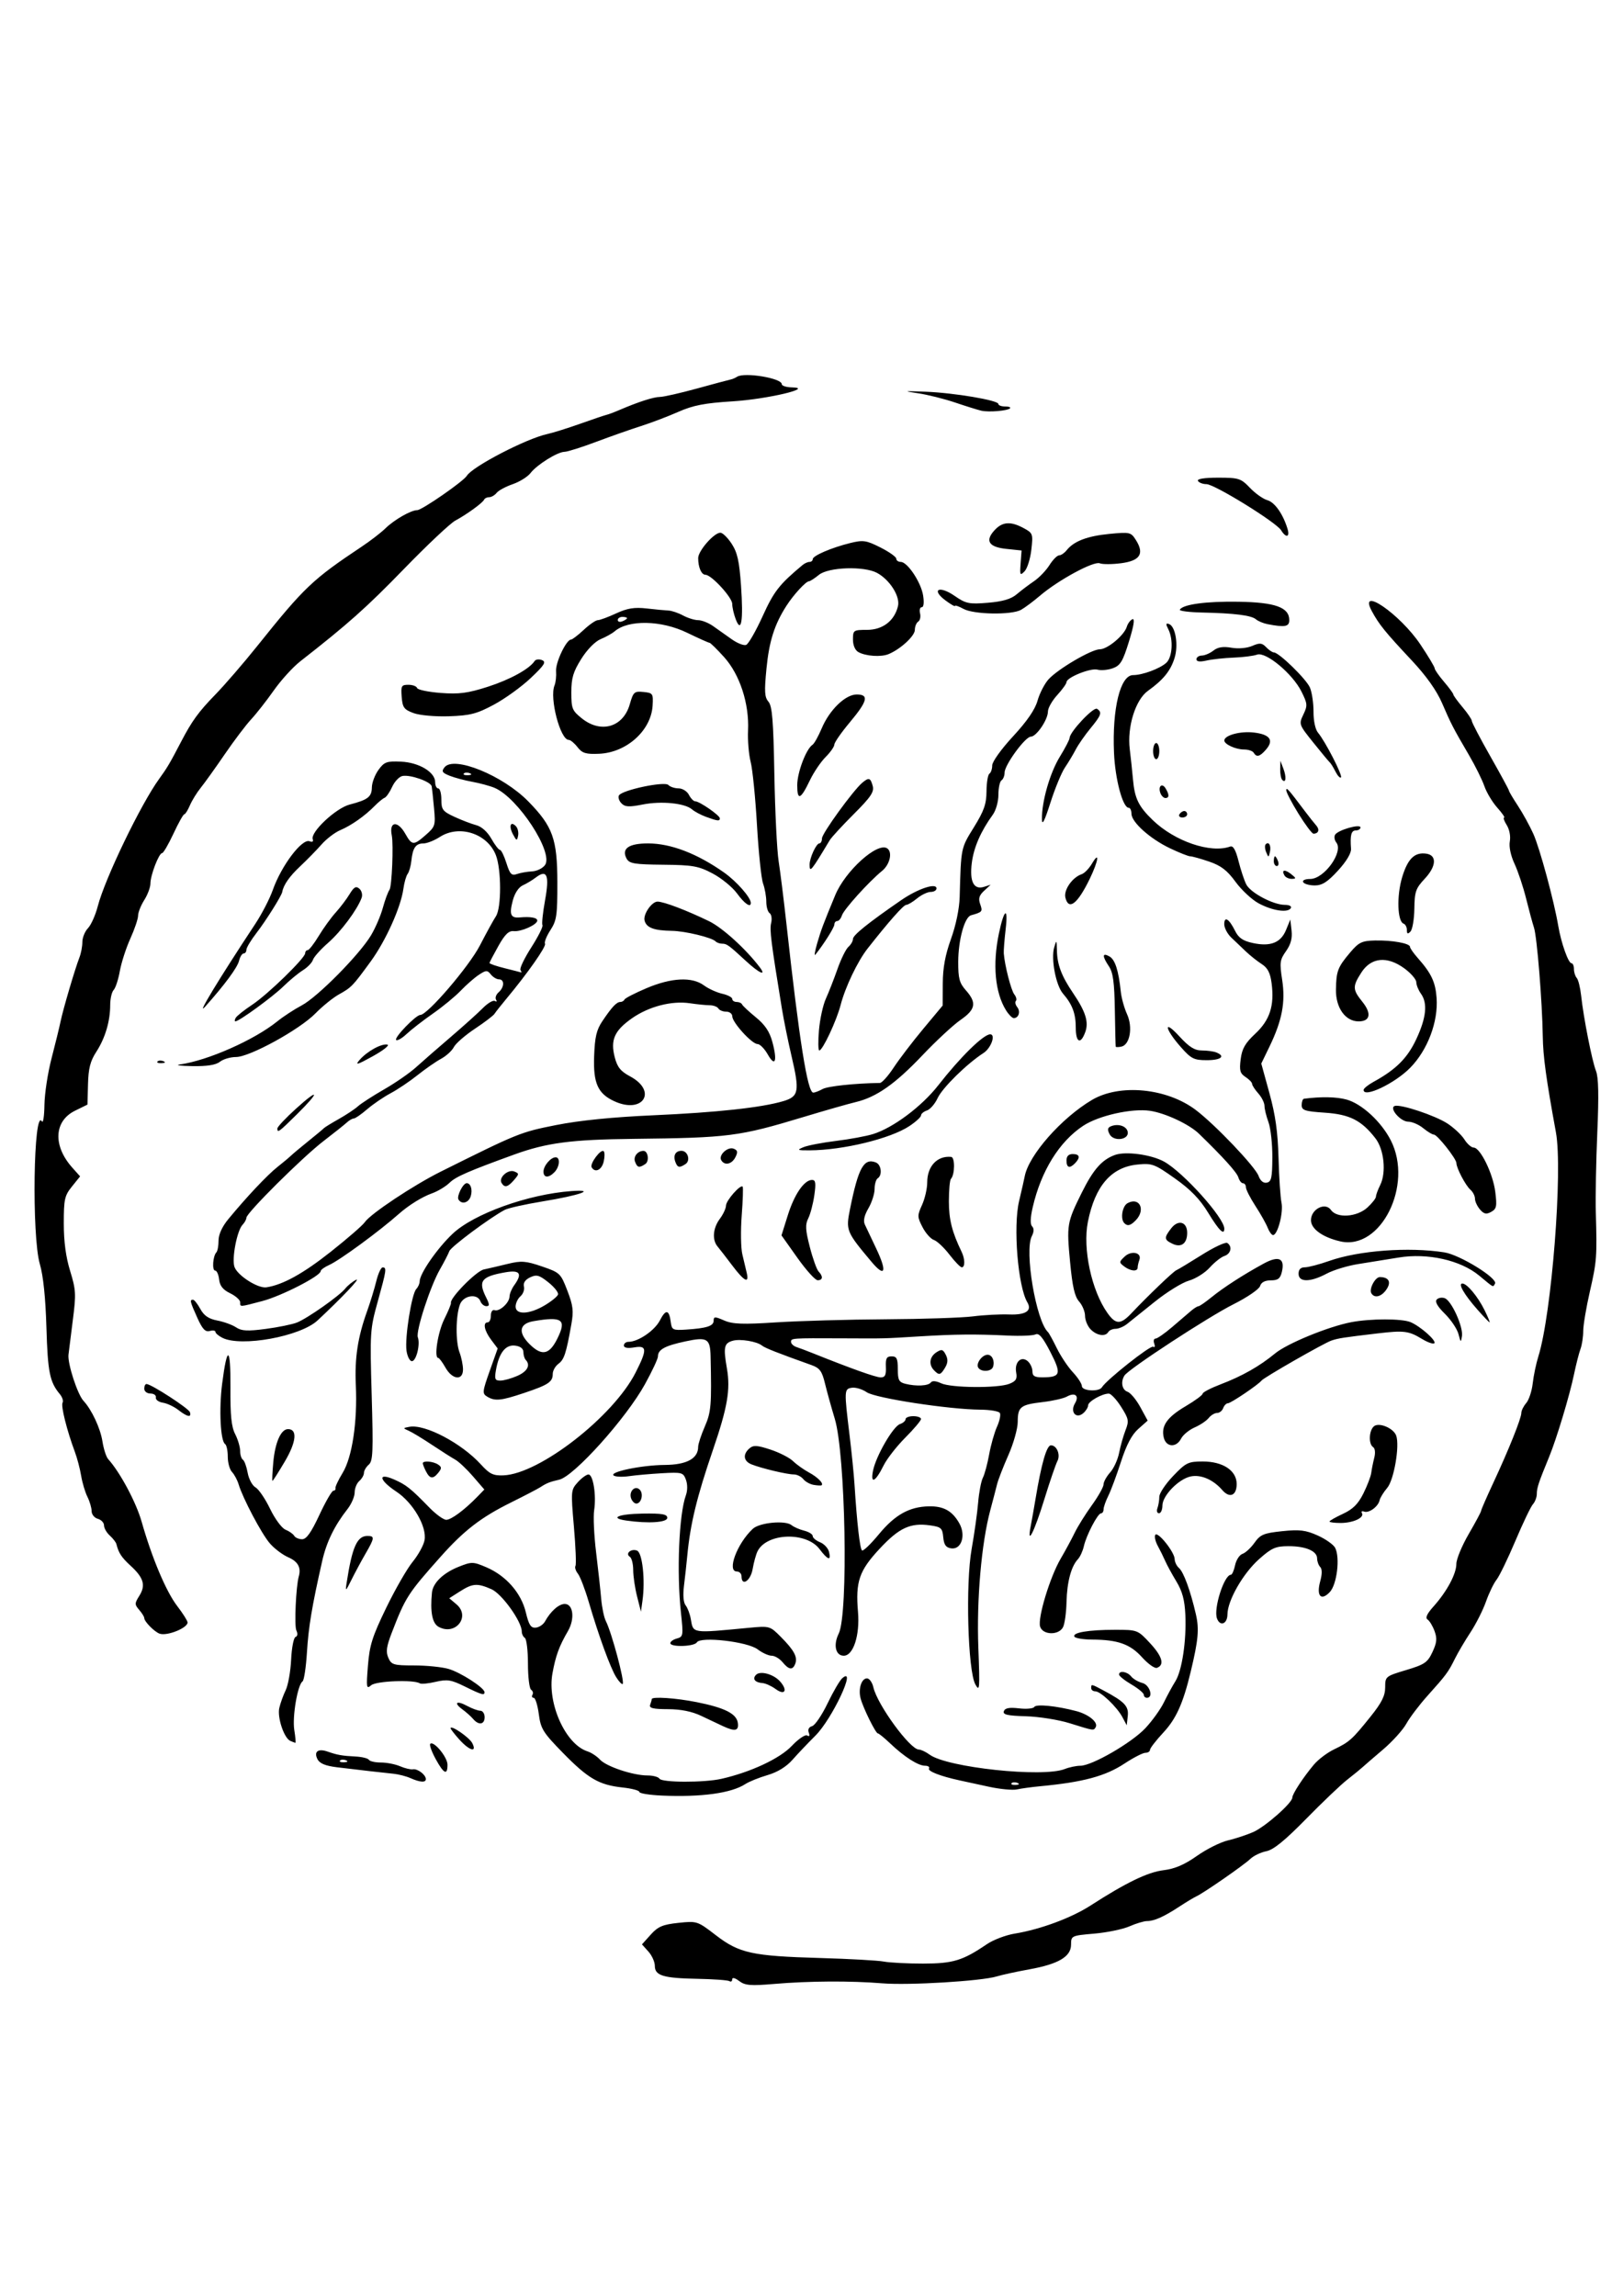 <?xml version="1.0"?>
<svg xmlns:rdf="http://www.w3.org/1999/02/22-rdf-syntax-ns#" xmlns="http://www.w3.org/2000/svg" xmlns:cc="http://creativecommons.org/ns#" xmlns:dc="http://purl.org/dc/elements/1.1/" id="svg5434" viewBox="0 0 744.09 1052.4" version="1.1">
 <g id="layer1">
  <path id="path5414" d="m338.88 908.06c-1.905-1.451-3.192-1.764-3.192-0.776 0 0.91-0.571 1.286-1.268 0.836-0.698-0.451-7.242-0.93-14.543-1.065-15.81-0.292-19.659-1.456-19.659-5.946 0-1.803-1.327-4.755-2.948-6.559l-2.948-3.28 4.012-4.47c3.327-3.707 5.488-4.627 12.661-5.392 8.546-0.911 8.751-0.844 17.187 5.649 10.749 8.273 16.666 9.564 47.941 10.461 13.266 0.381 26.354 1.112 29.085 1.626 2.731 0.514 10.847 0.929 18.035 0.924 13.704-0.01 18.109-1.351 29.186-8.88 2.952-2.006 8.698-4.191 12.769-4.854 11.684-1.903 25.952-7.185 34.766-12.87 16.275-10.496 26.245-15.321 33.46-16.192 5.165-0.624 9.61-2.525 15.308-6.547 4.416-3.118 10.806-6.319 14.2-7.114 3.394-0.795 8.603-2.508 11.576-3.807 5.517-2.41 17.982-13.387 17.982-15.836 0-1.648 5.039-9.345 9.903-15.125 1.967-2.337 6.129-5.477 9.251-6.978 7.012-3.372 8.267-4.498 16.671-14.967 5.149-6.413 6.739-9.587 6.739-13.446 0-4.964 0.166-5.101 9.577-7.921 8.496-2.546 9.861-3.477 12.092-8.247 2.017-4.313 2.21-6.215 0.975-9.611-0.847-2.329-2.291-4.719-3.208-5.312-1.146-0.741-0.3-2.607 2.704-5.963 6.171-6.895 10.493-14.948 10.493-19.549 0-2.162 2.554-8.326 5.675-13.697s5.675-10.148 5.675-10.614c0-0.466 2.515-6.239 5.588-12.827 7.081-15.18 12.856-29.587 12.856-32.072 0-1.058 1.012-3.091 2.248-4.52s2.573-5.486 2.97-9.017c0.397-3.53 1.559-9.089 2.583-12.352 6.085-19.4 11.25-85.239 8.057-102.69-4.535-24.786-5.894-34.728-6.036-44.152-0.237-15.765-2.646-45.512-4.024-49.69-0.673-2.039-2.299-8.047-3.615-13.35-1.315-5.303-3.7-12.457-5.299-15.899-1.765-3.798-2.617-7.845-2.169-10.296 0.427-2.336-0.167-5.481-1.408-7.462-1.181-1.884-1.721-3.425-1.202-3.425 0.519 0-0.894-2.056-3.14-4.569-2.247-2.513-4.908-6.951-5.915-9.862s-4.149-9.258-6.983-14.106c-7.371-12.607-8.214-14.235-12.426-23.984-2.489-5.76-7.239-12.449-13.863-19.519-12.245-13.07-15.006-16.476-18.316-22.599-6.494-12.013 12.931 1.317 22.269 15.282 3.598 5.381 6.542 10.299 6.542 10.929 0 0.63 1.915 3.388 4.256 6.129 2.341 2.741 4.267 5.365 4.279 5.83 0.013 0.465 1.928 3.105 4.256 5.867s4.234 5.591 4.234 6.287c0 0.696 3.831 8.01 8.513 16.253 4.682 8.243 8.513 15.306 8.513 15.695 0 0.389 1.839 3.502 4.087 6.917 2.248 3.415 5.437 9.214 7.088 12.886 2.956 6.575 9.476 30.658 11.439 42.254 1.312 7.752 4.611 17.058 6.048 17.058 0.624 0 1.134 1.202 1.134 2.67 0 1.468 0.577 3.304 1.281 4.079 0.705 0.775 1.609 4.413 2.01 8.084 1.125 10.297 5.001 29.94 6.817 34.544 1.154 2.925 1.329 11.182 0.599 28.182-0.568 13.225-0.873 29.719-0.678 36.654 0.577 20.552 0.438 22.402-2.735 36.265-1.671 7.301-3.038 15.446-3.038 18.1 0 2.654-0.567 6.359-1.259 8.233-0.692 1.874-2.021 7.078-2.952 11.565-2.015 9.71-7.982 29.521-11.394 37.824-4.86 11.829-5.677 14.279-5.677 17.022 0 1.535-0.798 3.673-1.774 4.751-0.975 1.078-4.596 8.635-8.046 16.793s-7.334 16.168-8.631 17.799c-1.297 1.632-3.48 6.149-4.85 10.039-1.371 3.89-4.571 10.233-7.112 14.095-2.541 3.862-5.744 9.294-7.118 12.071-3.057 6.179-3.975 7.42-12.576 16.999-3.759 4.186-8.123 9.947-9.7 12.802-1.577 2.855-6.4 8.195-10.72 11.866-4.319 3.671-8.573 7.342-9.454 8.158-0.88 0.816-3.994 3.352-6.92 5.637-2.926 2.284-11.439 10.397-18.919 18.029-9.695 9.891-14.919 14.134-18.197 14.777-2.529 0.496-5.827 2.08-7.329 3.521-2.999 2.876-21.327 15.591-24.723 17.152-1.171 0.538-4.682 2.654-7.803 4.702-7.106 4.663-11.517 6.639-14.816 6.639-1.415 0-5.044 1.088-8.066 2.417-3.022 1.329-10.282 2.831-16.135 3.337-10.454 0.904-10.641 0.992-10.641 5.006 0 5.545-5.71 8.934-19.154 11.37-5.853 1.06-12.556 2.517-14.897 3.237-6.993 2.151-40.308 4.162-52.495 3.169-14.614-1.191-33.544-1.081-49.658 0.288-10.713 0.91-13.283 0.694-15.961-1.346zm-35.47-85.01c-5.657-0.245-10.286-0.991-10.286-1.657 0-0.666-3.468-1.585-7.707-2.042-10.797-1.165-15.806-4.073-27.347-15.879-9.133-9.342-10.159-10.991-11.05-17.767-0.54-4.108-1.599-7.469-2.352-7.469-0.753 0-1.002-0.621-0.553-1.381 0.449-0.759 0.167-1.8-0.626-2.312-0.793-0.512-1.442-5.859-1.442-11.881 0-6.022-0.638-11.362-1.419-11.866-0.78-0.504-1.419-1.834-1.419-2.956 0-4.583-9.129-17.298-13.922-19.392-6.49-2.835-8.592-2.687-14.405 1.018l-4.917 3.134 3.298 2.792c6.647 5.627-0.528 14.596-8.229 10.287-2.867-1.604-3.87-6.823-3.006-15.648 0.435-4.444 5.158-9.017 12.229-11.84 5.998-2.395 6.627-2.385 12.702 0.211 9.036 3.86 15.974 11.772 18.103 20.646 1.403 5.847 2.311 7.247 4.561 7.035 1.545-0.146 3.448-1.422 4.228-2.836 2.588-4.691 6.35-8.023 9.057-8.023 3.929 0 4.723 6.838 1.448 12.471-4.017 6.91-5.608 11.261-7.078 19.354-2.487 13.687 5.963 32.497 16.056 35.74 1.77 0.569 4.338 2.261 5.707 3.761 2.913 3.192 15.168 7.288 21.805 7.288 2.543 0 5.019 0.667 5.501 1.483 1.067 1.804 20.523 1.849 28.376 0.065 13.449-3.055 26.767-9.278 32.252-15.07 3.042-3.212 6.223-5.369 7.091-4.808 0.999 0.646 1.263 0.169 0.722-1.305-0.531-1.447 0.047-2.568 1.532-2.974 1.312-0.359 4.497-5.048 7.079-10.419 2.582-5.372 5.614-10.566 6.739-11.542 6.946-6.027-4.574 18.625-12.29 26.3-3.43 3.412-8.186 8.418-10.567 11.125-2.774 3.153-6.852 5.654-11.35 6.962-3.861 1.122-8.467 2.98-10.235 4.128-6.429 4.176-20.113 6.06-38.286 5.272zm150.04-4.024c-5.072-1.099-11.138-2.415-13.479-2.924-8.789-1.911-14.779-4.235-14.057-5.455 0.41-0.694-0.409-1.265-1.821-1.268-3.158-0.007-9.494-4.059-15.946-10.197-2.677-2.547-5.232-4.63-5.678-4.63-1.004 0-6.646-11.407-7.888-15.945-1.189-4.346 0.349-9.271 2.894-9.271 1.103 0 2.422 1.836 2.932 4.079 1.82 8.012 16.832 28.553 20.868 28.553 0.961 0 3.176 1.046 4.922 2.325 8.092 5.926 51.923 10.585 61.977 6.589 2.072-0.823 5.29-1.497 7.152-1.497 5.303 0 23.461-10.491 29.763-17.195 3.138-3.339 6.975-8.678 8.527-11.866 1.551-3.188 3.91-7.523 5.241-9.633 3.055-4.842 5.129-18.649 4.586-30.521-0.31-6.777-1.377-10.728-4.122-15.276-2.037-3.374-4.342-7.604-5.122-9.399-0.78-1.796-2.31-4.897-3.399-6.891s-1.603-4.264-1.142-5.045c1.071-1.812 8.831 7.872 8.881 11.084 0.021 1.328 0.913 3.173 1.981 4.1 2.137 1.854 5.271 10.434 7.755 21.226 1.566 6.806 1.112 11.804-2.398 26.4-3.474 14.445-6.627 21.454-12.485 27.756-3.391 3.648-6.165 7.238-6.165 7.979 0 0.741-0.945 1.347-2.101 1.347-1.155 0-5.465 2.217-9.577 4.927-8.808 5.805-18.984 8.54-38.69 10.402-3.902 0.369-8.69 1.024-10.641 1.457-1.951 0.433-7.697-0.113-12.769-1.212zm13.035-1.755c-1.024-0.428-2.248-0.376-2.719 0.117-0.471 0.493 0.367 0.843 1.862 0.779 1.653-0.071 1.989-0.423 0.857-0.896zm-278.35-2.23c-1.951-0.864-5.462-1.762-7.803-1.995-4.792-0.477-14.813-1.627-25.898-2.972-5.223-0.634-7.878-1.733-8.871-3.674-1.789-3.494 0.259-5.044 4.633-3.506 4.442 1.561 6.646 1.95 12.818 2.261 2.96 0.149 5.711 0.828 6.114 1.509 0.402 0.681 2.887 1.238 5.521 1.238s6.587 0.775 8.784 1.721c2.197 0.947 4.84 1.573 5.873 1.393 2.122-0.371 5.925 2.507 5.925 4.484 0 1.684-2.644 1.514-7.094-0.458zm-29.529-8.153c-1.024-0.428-2.248-0.376-2.719 0.117-0.471 0.493 0.367 0.843 1.862 0.779 1.653-0.071 1.989-0.423 0.857-0.896zm41.12-0.61c-1.818-3.328-2.933-6.44-2.477-6.916 1.542-1.613 7.911 6.067 7.911 9.54 0 5.04-1.694 4.222-5.434-2.624zm10.754-9.029c-2.146-2.402-3.902-4.676-3.902-5.054 0-1.709 8.591 4.187 9.939 6.822 2.322 4.536-1.372 3.455-6.038-1.768zm-77.36 0.758c-2.864-1.204-6.072-10.754-5.076-15.106 0.494-2.158 1.815-5.824 2.935-8.146 1.12-2.322 2.244-8.641 2.497-14.042 0.253-5.401 1.158-10.063 2.01-10.359 0.946-0.33 1.094-1.504 0.379-3.016-0.993-2.101-0.183-20.118 1.112-24.725 1.145-4.074-0.353-6.824-4.765-8.752-2.665-1.164-6.516-4.077-8.557-6.472-3.834-4.498-12.325-20.572-14.253-26.981-0.602-2.002-1.968-4.552-3.036-5.668-1.068-1.116-1.941-4.278-1.941-7.027s-0.556-5.357-1.235-5.796c-2.125-1.373-2.844-15.952-1.359-27.551 2.307-18.016 3.939-17.384 3.812 1.475-0.088 13.001 0.427 18.116 2.163 21.508 1.253 2.447 2.281 5.912 2.286 7.7 0.005 1.787 0.575 3.616 1.267 4.063 0.692 0.447 1.677 3.148 2.189 6.003 0.512 2.854 2.13 5.86 3.595 6.68 1.465 0.82 4.47 5.241 6.678 9.826 2.22 4.609 5.381 8.884 7.069 9.561 1.68 0.674 3.473 1.934 3.985 2.8 0.512 0.866 2.151 1.575 3.642 1.575 1.967 0 4.136-3.054 7.9-11.125 2.854-6.119 5.746-11.125 6.427-11.125 0.681 0 1.101-0.501 0.934-1.113-0.168-0.612 1.32-3.782 3.306-7.046 4.386-7.207 6.821-23.398 6.046-40.2-0.575-12.466 0.873-21.953 5.181-33.964 1.463-4.079 3.354-10.253 4.202-13.72 0.848-3.467 2.155-6.304 2.906-6.304 1.944 0 1.782 1.126-2.256 15.696-3.513 12.674-3.595 13.946-2.759 42.932 0.748 25.947 0.571 30.122-1.345 31.785-1.214 1.053-2.207 2.752-2.207 3.776s-0.958 2.693-2.128 3.708-2.128 3.382-2.128 5.259-1.478 5.3-3.285 7.606c-5.992 7.649-9.623 15.101-11.592 23.787-4.707 20.776-6.275 30.148-7 41.859-0.426 6.877-1.331 12.885-2.012 13.35-2.283 1.559-4.769 16.216-3.785 22.31 0.531 3.287 0.75 5.923 0.486 5.859s-1.293-0.459-2.288-0.878zm198.31-6.785c-1.951-0.905-6.42-3.018-9.932-4.696-4.247-2.03-9.359-3.059-15.268-3.075-6.808-0.018-8.714-0.485-8.158-1.999 0.399-1.087 0.725-2.255 0.725-2.596 0-1.279 10.989-0.547 20.625 1.374 12.83 2.558 18.271 5.305 18.846 9.515 0.502 3.683-1.262 4.064-6.838 1.477zm158.91-1.346c-5.072-1.579-14.088-3.008-20.034-3.176-8.462-0.24-10.652-0.746-10.073-2.328 0.529-1.446 2.505-1.814 6.933-1.292 3.406 0.401 6.559 0.111 7.006-0.645 0.842-1.425 10.152-0.504 19.296 1.909 5.714 1.508 10.145 5.189 8.861 7.361-0.979 1.655-0.619 1.71-11.989-1.828zm-273.42-1.931c-0.945-1.124-3.141-3.086-4.88-4.359-4.3-3.148-2.734-4.27 2.214-1.586 2.2 1.193 4.884 2.169 5.965 2.169s1.966 1.335 1.966 2.967c0 3.398-2.736 3.819-5.265 0.81zm297.68-0.81c-2.503-4.718-10.007-11.866-12.456-11.866-1.03 0-1.873-0.667-1.873-1.483 0-1.926-0.017-1.929 5.73 1.137 9.596 5.119 11.543 7.181 11.039 11.69l-0.473 4.231-1.968-3.708zm9.791-10.288c0-0.764-2.554-2.889-5.675-4.723s-5.675-3.879-5.675-4.545c0-1.97 3.774-1.38 5.56 0.869 0.908 1.144 3.221 2.491 5.139 2.995 3.408 0.894 5.206 6.792 2.07 6.792-0.78 0-1.419-0.625-1.419-1.388zm-311.43-3.854c-6.097-3.018-7.954-3.31-13.215-2.072-3.366 0.792-6.642 1.103-7.28 0.691-2.741-1.771-20.01-1.096-22.289 0.871-2.188 1.889-2.302 1.202-1.49-8.988 0.748-9.384 1.998-13.339 8.36-26.46 4.114-8.485 9.574-17.983 12.132-21.109 2.559-3.125 5.012-7.572 5.452-9.881 1.176-6.176-5.215-17.21-12.926-22.316-7.96-5.271-8.657-8.89-1.075-5.579 5.581 2.438 7.615 4.056 16.271 12.942 2.98 3.059 6.443 5.562 7.696 5.562 2.277 0 8.432-4.579 14.327-10.658l3.127-3.225-5.21-6.037c-2.865-3.321-6.507-6.759-8.093-7.64-1.585-0.882-6.394-3.939-10.686-6.794-4.292-2.855-9.08-5.755-10.641-6.445-2.76-1.22-2.753-1.27 0.265-1.826 7.177-1.322 23.924 7.498 32.831 17.291 3.972 4.367 5.613 5.152 10.355 4.955 16.535-0.689 50.325-26.988 60.529-47.11 5.381-10.61 5.279-12.544-0.607-11.545-3.055 0.518-4.766 0.206-4.766-0.869 0-0.923 0.936-1.677 2.08-1.677 4.48 0 12.013-5.132 14.435-9.835 2.728-5.295 4.24-5.013 5.002 0.935 0.436 3.406 0.995 3.675 6.859 3.298 9.582-0.616 12.769-1.636 12.769-4.088 0-1.945 0.591-1.959 4.827-0.108 3.878 1.694 8.56 1.866 23.804 0.875 10.437-0.679 33.005-1.315 50.151-1.415 17.146-0.1 35.203-0.7 40.127-1.335 4.924-0.634 12.39-1.028 16.592-0.874 7.613 0.279 10.598-1.715 8.324-5.562-4.332-7.327-6.562-34.711-3.78-46.415 1.163-4.895 2.32-9.99 2.571-11.322 1.822-9.687 16.769-26.686 30.783-35.008 12.752-7.572 34.374-5.487 47.683 4.599 8.908 6.75 27.208 25.966 28.74 30.178 0.836 2.3 2.213 3.429 3.792 3.111 2.089-0.422 2.488-2.245 2.537-11.603 0.032-6.107-0.766-13.354-1.774-16.105s-1.832-6.129-1.832-7.508c0-1.378-1.277-3.939-2.838-5.69-1.561-1.751-2.838-3.719-2.838-4.373 0-0.654-1.354-2.072-3.009-3.153-2.53-1.651-2.885-2.948-2.231-8.144 0.61-4.853 2.048-7.365 6.697-11.704 6.68-6.234 8.829-12.87 7.485-23.119-0.628-4.787-1.787-7.036-4.538-8.801-2.032-1.304-5.291-3.892-7.242-5.75s-4.984-4.748-6.739-6.421-3.192-4.417-3.192-6.096c0-3.853 2.228-2.481 4.968 3.059 1.592 3.218 3.595 4.588 8.148 5.572 8.057 1.741 12.805-0.127 15.209-5.984l1.964-4.784 0.568 5.048c0.4 3.556-0.351 6.349-2.544 9.448-2.823 3.992-2.986 5.219-1.755 13.211 1.571 10.199-0.042 18.619-5.872 30.646l-3.711 7.656 3.733 13.567c2.759 10.028 3.849 17.775 4.176 29.699 0.243 8.873 0.856 18.102 1.362 20.51 0.94 4.476-1.76 14.836-3.866 14.836-0.643 0-1.752-1.502-2.465-3.337-0.713-1.836-3.248-6.341-5.634-10.012-2.386-3.671-4.341-7.509-4.345-8.529-0.003-1.02-0.602-1.854-1.329-1.854-0.728 0-1.694-1.22-2.146-2.711-0.705-2.323-6.87-9.152-18.083-20.032-4.441-4.309-15.472-9.462-22.43-10.477-8.35-1.218-23.516 2.182-30.606 6.862-10.966 7.239-19.308 20.695-23.156 37.35-1.113 4.819-1.206 7.782-0.275 8.756 0.931 0.974 0.886 2.492-0.135 4.485-3.478 6.794 1.927 38.826 7.425 43.998 0.434 0.408 2.255 3.728 4.047 7.379 1.792 3.651 5.11 8.617 7.372 11.035 2.262 2.419 4.113 5.272 4.113 6.341 0 2.249 7.893 2.708 9.179 0.534 1.965-3.323 22.258-19.387 23.488-18.593 0.748 0.483 0.974-0.155 0.507-1.429-0.465-1.266-0.199-2.302 0.591-2.302 0.79 0 4.21-2.377 7.601-5.283 3.39-2.905 7.289-6.243 8.663-7.416s2.91-2.134 3.413-2.134c0.503 0 3.168-1.836 5.922-4.079 5.513-4.49 14.697-10.415 23.991-15.477 6.936-3.778 9.824-2.432 8.31 3.873-0.722 3.008-1.793 3.817-5.05 3.817-2.707 0-4.409 0.905-4.93 2.623-0.438 1.442-5.916 5.188-12.174 8.324-11.509 5.767-48.061 29.652-49.981 32.661-1.848 2.894-1.154 6.601 1.397 7.464 1.366 0.462 4.001 3.625 5.857 7.029l3.374 6.188-4.309 3.825c-2.986 2.651-5.423 7.272-7.938 15.056-1.996 6.177-4.605 13.185-5.796 15.575-1.192 2.389-2.171 5.178-2.175 6.198-0.004 1.02-0.53 1.854-1.166 1.854-1.512 0-6.739 10.011-7.884 15.1-0.492 2.186-1.718 4.856-2.726 5.933-3.1 3.314-4.995 10.454-5.214 19.646-0.115 4.834-0.834 10.007-1.596 11.495-1.962 3.834-9.322 3.648-10.51-0.266-1.19-3.918 4.507-22.714 9.438-31.143 2.148-3.671 5.034-9.011 6.415-11.866 1.38-2.855 4.92-8.529 7.866-12.608 2.946-4.079 5.359-8.375 5.363-9.546 0.003-1.171 1.363-3.639 3.021-5.484 1.658-1.845 3.511-5.893 4.117-8.995 0.607-3.103 1.924-7.755 2.927-10.338 1.669-4.298 1.498-5.213-2.009-10.754-2.108-3.331-4.655-6.056-5.659-6.056-3.096 0-9.462 3.615-9.474 5.381-0.006 0.92-0.996 2.527-2.199 3.571-3.288 2.853-6.189-0.529-3.835-4.47 2.105-3.524 0.063-5.22-3.73-3.098-1.495 0.836-6.456 1.959-11.025 2.496-10.271 1.206-11.464 2.153-11.48 9.113-0.007 3.052-1.934 9.887-4.282 15.19s-4.68 11.31-5.182 13.35c-0.502 2.039-1.897 7.379-3.101 11.866-4.077 15.2-6.325 41.004-5.492 63.04 0.721 19.056 0.608 20.444-1.366 16.86-3.463-6.287-4.554-46.127-1.7-62.1 1.239-6.934 2.575-16.474 2.969-21.198 0.394-4.725 1.377-9.88 2.183-11.456 0.807-1.576 2.101-6.387 2.876-10.692 0.775-4.305 2.391-10.004 3.591-12.664 1.2-2.66 1.792-5.497 1.315-6.304-0.477-0.807-4.501-1.491-8.941-1.52-14.356-0.094-48.118-5.271-52.081-7.986-2.03-1.39-5.089-2.32-6.799-2.065-3.587 0.534-3.612 1.045-1.065 21.97 0.943 7.75 1.949 17.762 2.234 22.249 1.135 17.844 2.495 29.741 3.471 30.372 0.565 0.365 4.046-2.993 7.737-7.463 7.348-8.898 13.947-12.582 22.874-12.77 6.761-0.142 10.761 2.085 13.981 7.785 3.122 5.526 0.951 12.171-3.749 11.474-2.413-0.358-3.295-1.603-3.621-5.11-0.389-4.182-0.985-4.714-6.08-5.428-9.01-1.264-14.143 1.121-23.096 10.731-9.383 10.07-11.083 15.035-9.909 28.943 0.903 10.703-2.141 20.08-6.517 20.08-3.778 0-4.901-4.933-2.313-10.165 4.467-9.031 3.113-82.225-1.822-98.476-1.55-5.104-3.563-12.358-4.474-16.119-1.377-5.685-2.412-7.108-6.139-8.44-15.774-5.637-21.387-7.851-22.774-8.981-2.304-1.878-9.92-3.143-13.322-2.212-4.05 1.107-4.438 2.912-2.736 12.731 1.68 9.691 0.281 17.813-6.457 37.473-7.314 21.343-10.357 33.881-11.701 48.207-0.344 3.671-1.024 9.865-1.51 13.764-0.558 4.475-0.283 7.846 0.746 9.142 0.896 1.129 1.955 3.932 2.354 6.229 1.165 6.717 0.225 6.573 26.554 4.061 9.563-0.912 9.749-0.861 14.659 4.077 6.117 6.151 7.823 9.281 6.711 12.31-1.149 3.13-2.922 2.937-5.848-0.634-1.336-1.632-3.591-2.967-5.009-2.967-1.419 0-4.31-1.318-6.424-2.929-4.625-3.523-26.192-6.002-27.848-3.2-1.162 1.966-12.176 2.299-12.176 0.369 0-0.721 1.363-1.683 3.029-2.138 2.885-0.789 2.973-1.342 1.856-11.668-2.025-18.712-0.917-45.26 2.253-53.976 0.784-2.156 0.792-4.998 0.019-7.122-1.211-3.329-1.847-3.503-10.961-2.984-5.321 0.303-12.108 0.907-15.082 1.341-2.974 0.435-6.136 0.319-7.028-0.257-2.519-1.627 12.773-4.816 23.43-4.886 9.988-0.066 15.252-2.931 15.252-8.302 0-1.268 1.363-5.435 3.029-9.259 2.921-6.704 3.176-9.777 2.669-32.192-0.186-8.23-1.552-9.034-11.644-6.858-9.404 2.027-12.499 3.738-12.499 6.91 0 1.052-2.676 6.766-5.947 12.698-8.612 15.616-32.522 42.227-39.329 43.772-4.296 0.975-5.748 1.553-8.638 3.439-1.171 0.764-7.236 3.92-13.479 7.015-13.704 6.793-21.502 12.801-32.203 24.814-15.048 16.893-16.149 18.605-22.43 34.884-2.446 6.341-2.773 8.736-1.571 11.495 1.391 3.193 2.387 3.487 11.836 3.494 5.674 0.004 12.766 0.719 15.759 1.588 5.533 1.606 16.397 8.614 16.495 10.641 0.079 1.642-1.326 1.236-9.168-2.647zm213.8-139.31c0.589-0.856 2.403-0.713 4.678 0.371 4.538 2.162 26.082 2.34 31.316 0.259 3.037-1.207 3.665-2.248 3.128-5.182-0.864-4.724 2.294-7.796 5.316-5.174 1.171 1.016 2.128 3.1 2.128 4.631 0 2.158 1.038 2.78 4.611 2.762 8.348-0.041 8.814-1.529 3.629-11.599-3.472-6.744-5.247-8.847-6.822-8.082-1.171 0.568-6.917 0.805-12.769 0.527-14.833-0.705-24.016-0.619-40.436 0.377-17.275 1.048-14.824 0.987-35.47 0.895-23.276-0.103-23.41-0.094-23.41 1.636 0 0.841 1.117 1.899 2.483 2.351 1.366 0.451 4.718 1.716 7.449 2.809 17.921 7.176 28.964 11.11 31.189 11.11 1.998 0 2.524-1.075 2.362-4.821-0.169-3.905 0.33-4.821 2.628-4.821 2.358 0 2.838 0.989 2.838 5.855 0 4.969 0.52 5.985 3.434 6.714 5.071 1.268 10.621 0.975 11.717-0.618zm1.45-5.572c-2.532-2.647-2.064-6.17 1.093-8.231 2.372-1.549 3.021-1.383 4.289 1.092 1.085 2.119 1.003 3.738-0.299 5.918-2.08 3.482-2.763 3.646-5.083 1.221zm20.25-1.252c-1.112-1.881 1.82-5.868 4.317-5.868 2.092 0 3.382 2.883 2.488 5.562-0.75 2.247-5.531 2.461-6.805 0.306zm-92.837 147.38c-1.912-1.4-4.622-2.634-6.022-2.742-3.474-0.268-4.787-1.909-3.012-3.765 1.959-2.048 8.181-0.307 11.148 3.121 3.522 4.069 2.047 6.433-2.114 3.386zm-73.118-5.441c-2.664-4.25-8.006-18.894-12.6-34.537-1.71-5.822-3.94-11.633-4.957-12.914-1.016-1.28-1.518-2.885-1.116-3.566 0.403-0.681 0.079-8.778-0.72-17.992-1.42-16.391-1.382-16.832 1.766-20.334 1.77-1.969 3.982-3.58 4.917-3.58 2.152 0 3.662 9.548 2.596 16.416-0.447 2.881-0.044 11.546 0.896 19.256 0.94 7.71 1.991 17.292 2.335 21.294 0.345 4.001 1.305 8.6 2.133 10.219 2.657 5.191 8.717 27.794 7.728 28.827-0.347 0.363-1.688-1.027-2.979-3.088zm241.07-9.144c-5.438-6.028-11.117-8.04-22.856-8.097-4.051-0.019-7.712-0.622-8.135-1.338-1.105-1.869 6.418-3.147 18.517-3.147 10.414 0 10.493 0.03 16.198 6.176 5.627 6.062 6.704 10.01 3.074 11.273-1.007 0.351-4.066-1.84-6.797-4.868zm-450.35-10.79c-2.4-0.819-7.094-5.574-7.094-7.187 0-0.582-1.042-2.261-2.315-3.732-2.142-2.475-2.137-2.959 0.075-6.488 2.985-4.763 1.98-8.241-3.958-13.692-4.252-3.903-5.54-5.862-6.582-10.011-0.205-0.816-1.563-2.563-3.018-3.882s-2.646-3.411-2.646-4.648c0-1.237-1.277-2.598-2.838-3.025-1.561-0.427-2.841-2.006-2.846-3.51 0-1.504-0.873-4.465-1.929-6.581-1.056-2.115-2.349-6.454-2.873-9.641-0.525-3.187-1.826-8.131-2.892-10.987-3.644-9.762-6.474-21.068-5.631-22.494 0.463-0.784-0.096-2.551-1.242-3.928-4.646-5.576-5.545-10.03-6.153-30.452-0.41-13.774-1.447-23.806-3.016-29.157-3.775-12.878-2.915-71.962 0.952-65.421 0.56 0.947 1.079-2.47 1.153-7.594 0.074-5.124 1.526-14.654 3.225-21.178 1.7-6.524 3.577-14.198 4.171-17.054 1.201-5.766 6.599-24.068 8.661-29.365 0.729-1.874 1.326-5.045 1.326-7.046s1.162-4.853 2.582-6.337c1.42-1.484 3.432-5.99 4.471-10.012 3.285-12.717 19.764-46.893 28.195-58.473 3.609-4.957 4.878-7.107 10.07-17.072 4.903-9.409 7.965-13.621 15.639-21.508 4.366-4.487 13.011-14.499 19.211-22.249 21.547-26.932 25.337-30.537 47.925-45.586 3.959-2.638 8.84-6.4 10.847-8.36 4.051-3.956 11.729-8.354 14.574-8.349 2.153 0.004 21.208-13.192 22.763-15.764 2.549-4.215 27.209-17.011 36.818-19.106 2.579-0.562 9.409-2.699 15.177-4.748 5.768-2.049 11.195-3.884 12.06-4.077 0.865-0.193 3.488-1.176 5.829-2.183 8.685-3.736 15.692-5.999 18.644-6.02 1.67-0.012 9.332-1.753 17.026-3.869 7.694-2.116 14.627-3.971 15.407-4.121 0.78-0.15 2.087-0.71 2.904-1.245 3.363-2.201 20.506 0.625 20.506 3.38 0 0.761 2.075 1.425 4.611 1.477 10.739 0.217-11.387 5.429-27.195 6.405-12.725 0.786-18.05 1.818-24.829 4.813-4.746 2.097-12.461 5.031-17.143 6.521-4.682 1.489-13.94 4.748-20.573 7.241-6.633 2.493-13.141 4.546-14.462 4.562-3.252 0.04-12.652 5.909-15.586 9.731-1.309 1.706-4.99 4.002-8.178 5.103s-6.505 2.892-7.37 3.981c-0.865 1.089-2.398 1.98-3.408 1.98s-2.049 0.501-2.309 1.113c-0.618 1.455-7.854 6.716-13.245 9.63-2.342 1.266-12.936 11.243-23.541 22.171-17.174 17.697-25.602 25.203-47.515 42.321-3.365 2.628-8.831 8.636-12.147 13.35-3.316 4.714-7.979 10.664-10.361 13.223-2.382 2.559-7.843 9.781-12.135 16.049-4.292 6.269-9.249 13.186-11.016 15.372-1.767 2.186-3.998 5.811-4.957 8.054-0.959 2.244-2.116 4.079-2.57 4.079-0.454 0-2.692 4.003-4.974 8.896-2.282 4.893-4.619 8.898-5.194 8.9-1.46 0.004-5.338 10.086-5.349 13.905 0 1.736-1.278 5.159-2.828 7.606-1.55 2.447-2.823 5.659-2.828 7.138 0 1.478-1.607 6.218-3.56 10.534-1.953 4.316-4.115 11.007-4.806 14.87-0.69 3.863-1.966 7.767-2.834 8.675-0.868 0.908-1.583 4.02-1.587 6.916-0.011 7.47-2.305 15.168-6.399 21.475-2.73 4.206-3.584 7.553-3.775 14.792l-0.247 9.356-5.722 2.813c-9.651 4.744-10.184 16.069-1.227 26.093l3.572 3.998-3.738 4.645c-3.381 4.2-3.738 5.821-3.738 16.946 0 8.334 0.938 15.353 2.908 21.765 2.639 8.588 2.758 10.63 1.287 22.072-0.892 6.934-1.812 14.277-2.045 16.316-0.464 4.065 4.128 18.189 6.872 21.138 3.77 4.051 7.754 12.563 8.691 18.57 0.544 3.483 1.732 7.154 2.64 8.158 5.444 6.017 12.805 19.774 15.319 28.631 4.725 16.646 11.237 32.085 16.327 38.708 2.614 3.401 4.752 6.792 4.752 7.537 0 2.527-9.372 6.301-12.769 5.141zm484.71-7.011c-1.652-4.501 3.299-20.008 6.387-20.008 0.55 0 1.415-1.972 1.921-4.383 0.506-2.41 2.038-4.753 3.404-5.206s3.844-2.748 5.508-5.101c2.645-3.74 4.236-4.404 12.671-5.287 7.971-0.834 10.799-0.492 16.285 1.97 3.652 1.639 7.26 4.191 8.018 5.672 2.31 4.514 0.8 16.859-2.482 20.29-4.032 4.215-6.213 1.725-4.372-4.989 0.914-3.333 0.91-5.575-0.014-6.541-0.772-0.808-1.405-2.558-1.405-3.888 0-3.421-5.246-5.666-13.185-5.642-5.873 0.018-7.711 0.834-13.479 5.987-7.341 6.558-14.403 18.916-14.451 25.288-0.033 4.406-3.392 5.69-4.806 1.838zm-265.86-10.09c-0.975-3.848-1.774-9.284-1.774-12.079 0-2.796-0.694-5.531-1.542-6.079-2.259-1.46 0.612-3.908 3.313-2.825 2.439 0.979 3.797 13.478 2.486 22.889l-0.709 5.092-1.774-6.997zm-133.16-6.212c2.53-16.433 4.783-21.508 9.546-21.508 3.398 0 3.296 0.922-0.899 8.158-1.892 3.263-4.766 8.603-6.386 11.866-2.744 5.524-2.899 5.626-2.261 1.483zm181.05-2.97c0-1.224-0.958-2.225-2.128-2.225-4.712 0 0.062-12.823 7.285-19.567 3.094-2.889 14.972-4.007 17.795-1.675 1.032 0.853 3.633 1.989 5.779 2.525 2.146 0.536 3.902 1.646 3.902 2.466 0 0.82 1.509 2.091 3.353 2.825 1.844 0.733 3.7 2.719 4.124 4.413 1.073 4.288-0.512 3.822-4.371-1.288-6.098-8.072-24.243-7.404-28.415 1.046-0.701 1.419-1.706 5.083-2.235 8.143-0.936 5.418-5.088 8.142-5.088 3.337zm132.57-22.991c0.55-2.855 1.556-8.529 2.234-12.608 2.686-16.145 5.085-24.474 7.05-24.474 2.678 0 4.457 4.295 2.978 7.186-0.824 1.609-3.523 9.495-5.999 17.523-4.651 15.084-8.098 21.893-6.263 12.373zm-185.42-2.599c-7.928-1.147-3.555-3.018 7.449-3.186 8.999-0.138 11.35 0.268 11.35 1.958 0 2.119-8.708 2.688-18.799 1.228zm322.42 0.443c0-0.37 2.765-1.951 6.144-3.514 4.569-2.113 6.975-4.507 9.385-9.34 1.782-3.574 3.407-7.833 3.611-9.465 0.203-1.632 0.82-4.729 1.371-6.884 0.595-2.33 0.379-4.319-0.533-4.908-2.147-1.387-1.915-7.538 0.358-9.511 2.276-1.975 8.943 0.771 10.221 4.21 1.701 4.58-0.992 20.346-4.101 24.002-1.676 1.971-3.246 4.517-3.489 5.657-0.618 2.901-4.868 6.027-7.08 5.209-1.016-0.376-1.477-0.057-1.024 0.709 1.228 2.077-4.058 4.507-9.804 4.507-2.783 0-5.059-0.302-5.059-0.672zm-78.895-6.124c0.474-1.29 0.861-3.644 0.861-5.231 0-1.586 2.856-5.87 6.347-9.52 5.865-6.131 6.9-6.636 13.614-6.636 9.234 0 15.508 4.177 15.508 10.325 0 5.326-3.221 6.679-6.603 2.772-4.14-4.783-9.792-7.222-14.468-6.245-5.529 1.156-12.98 8.818-12.98 13.347 0 1.943-0.707 3.532-1.571 3.532-0.864 0-1.183-1.056-0.709-2.346zm-241.28-4.428c-1.183-3.222 1.819-6.251 3.968-4.005 1.816 1.899 0.691 6.33-1.607 6.33-0.829 0-1.892-1.046-2.361-2.325zm83.69-6.234c-1.699-0.285-3.852-1.48-4.785-2.655-0.933-1.175-2.885-2.136-4.339-2.136-3.092 0-14.751-2.772-19.355-4.601-3.711-1.475-4.133-4.602-0.99-7.33 1.809-1.57 3.533-1.473 9.645 0.541 4.093 1.349 8.748 3.725 10.345 5.28 1.597 1.555 4.878 3.895 7.291 5.2 4.076 2.203 6.932 5.116 5.774 5.888-0.273 0.182-1.887 0.098-3.586-0.188zm-247.76-10.36c0.829-9.14 3.526-15.204 6.762-15.204 4.402 0 3.822 5.868-1.465 14.823-2.893 4.9-5.442 8.909-5.665 8.909-0.223 0-0.057-3.838 0.368-8.529zm274.95 3.894c1.323-6.712 9.221-20.372 12.385-21.422 1.396-0.463 2.538-1.465 2.538-2.225 0-0.761 1.596-1.383 3.547-1.383s3.547 0.583 3.547 1.296-3.241 4.551-7.203 8.529-8.421 9.69-9.911 12.694c-3.795 7.652-6.155 8.861-4.903 2.511zm-204.94 0.283c-0.808-1.578-1.469-3.247-1.469-3.708 0-1.315 4.746-0.939 7.003 0.554 1.688 1.117 1.719 1.748 0.181 3.686-2.451 3.087-3.933 2.949-5.715-0.531zm338.24-15.52c-1.285-5.354 1.5-9.328 10.087-14.395 4.258-2.512 7.741-5.082 7.741-5.71 0-0.629 3.716-2.559 8.258-4.291 9.85-3.755 17.885-8.311 24.939-14.142 5.527-4.569 24.354-12.299 34.905-14.333 8.76-1.688 23.243-1.699 27.219-0.021 4.527 1.911 11.993 8.524 10.912 9.665-0.487 0.514-3.041-0.373-5.675-1.972-6.09-3.696-8.264-3.965-20.397-2.528-15.855 1.879-17.857 2.188-21.075 3.255-3.379 1.12-31.009 16.936-32.13 18.392-1.433 1.861-14.033 10.367-15.356 10.367-0.751 0-1.734 1.001-2.183 2.225-0.449 1.224-1.716 2.225-2.816 2.225-1.099 0-2.824 1.04-3.833 2.311-1.009 1.271-3.909 3.217-6.444 4.324s-5.322 3.405-6.193 5.106c-2.19 4.278-6.887 3.997-7.961-0.478zm-451.8-12.65c-1.951-1.524-5.143-3.02-7.094-3.326-1.951-0.306-3.387-1.374-3.192-2.375s-0.922-1.819-2.483-1.819c-1.576 0-2.838-0.989-2.838-2.225 0-1.224 0.479-2.189 1.064-2.144 2.374 0.18 19.317 11.184 19.865 12.903 0.831 2.605-1.177 2.222-5.322-1.014zm141.57-6.127c-2.263-1.379-2.176-2.217 1.209-11.766l3.645-10.281-2.982-3.964c-3.17-4.213-3.911-8.014-1.563-8.014 0.78 0 1.419-1.391 1.419-3.09 0-1.747 0.741-2.832 1.705-2.496 2.245 0.782 6.795-3.36 6.853-6.239 0.025-1.246 0.983-3.562 2.128-5.145 3.878-5.36 2.709-7.131-3.947-5.979-11.103 1.923-12.686 3.951-8.943 11.454 1.659 3.325 1.685 4.079 0.143 4.079-1.041 0-2.26-1.001-2.709-2.225-1.387-3.78-7.883-2.74-9.428 1.511-1.929 5.304-2.009 17.03-0.15 21.948 0.868 2.297 1.579 5.801 1.579 7.787 0 5.233-4.887 4.723-8.029-0.838-1.383-2.447-2.873-4.45-3.31-4.45-2.043 0-0.206-11.826 2.764-17.799 1.826-3.671 3.202-7.008 3.058-7.416-0.729-2.072 11.529-14.577 15.025-15.328 2.184-0.469 7.163-1.633 11.064-2.586 6.143-1.501 8.236-1.343 15.607 1.176 8.249 2.819 8.61 3.163 11.654 11.076 2.646 6.878 2.937 9.315 1.844 15.443-2.394 13.427-3.289 16.166-5.918 18.114-1.438 1.066-2.615 3.154-2.615 4.639 0 3.687-1.99 5.01-13.154 8.748-10.644 3.563-13.363 3.827-16.949 1.641zm13.832-9.474c4.662-2.037 6.188-4.931 3.874-7.35-0.575-0.601-1.054-2.215-1.064-3.585-0.011-1.594-1.391-2.657-3.831-2.951-4.355-0.526-7.363 3.33-8.748 11.214-0.726 4.132-0.44 4.821 2.001 4.821 1.566 0 5.062-0.967 7.768-2.149zm18.384-17.104c4.345-8.785 2.298-10.272-10.981-7.977-6.81 1.177-7.176 5.585-0.938 11.307 5.112 4.689 8.408 3.769 11.919-3.33zm-5.771-15.258c3.061-1.822 5.796-4.05 6.079-4.952 0.283-0.901-1.704-3.408-4.417-5.571-4.201-3.35-5.443-3.688-8.39-2.284-2.239 1.066-3.235 2.545-2.823 4.191 0.35 1.399-0.366 3.413-1.591 4.475-1.225 1.063-2.227 3.185-2.227 4.717 0 3.898 6.308 3.626 13.368-0.577zm-63.388 20.79c-0.84-5.922 2.349-26.033 4.481-28.262 0.855-0.894 1.555-2.471 1.555-3.503 0-3.541 8.104-15.233 15.144-21.851 9.754-9.168 34.577-18.083 54.377-19.529 11.83-0.864 4.059 1.904-13.383 4.767-7.856 1.29-15.561 3.018-17.122 3.84-6.828 3.599-24.691 16.901-25.415 18.926-0.437 1.224-2.383 4.995-4.323 8.38-4.424 7.718-11.131 28.347-10.116 31.113 1.186 3.231-0.735 10.939-2.726 10.939-0.984 0-2.097-2.169-2.474-4.821zm-84.412-5.889c-1.756-0.885-3.192-2.113-3.192-2.727 0-0.615-1.183-0.794-2.629-0.399-2.015 0.551-3.341-0.864-5.675-6.056-3.348-7.446-3.551-8.295-1.982-8.281 0.585 0.004 2.102 1.918 3.372 4.25 1.671 3.071 3.823 4.531 7.803 5.292 3.023 0.578 6.894 1.992 8.602 3.141 2.47 1.662 5.247 1.806 13.557 0.705 5.748-0.762 12.198-2.08 14.334-2.929 4.805-1.91 19.502-12.252 22.148-15.586 1.075-1.354 3.284-3.145 4.909-3.979 2.561-1.316-6.508 8.26-17.64 18.623-7.888 7.344-35.002 12.284-43.607 7.946zm566.71-1.692c-0.602-2.334-3.408-6.526-6.235-9.314-3.44-3.392-4.67-5.562-3.717-6.558 0.783-0.819 2.459-1.073 3.724-0.566 3.09 1.24 8.438 13.071 7.819 17.297-0.458 3.123-0.581 3.057-1.59-0.86zm-168.73-2.272c-1.366-1.448-2.483-4.202-2.483-6.12s-1.223-4.866-2.717-6.55c-2.047-2.307-3.071-6.798-4.15-18.203-1.6-16.913-1.415-18.015 5.309-31.583 5.307-10.71 9.263-15.218 15.269-17.397 4.909-1.781 16.648-0.193 22.507 3.044 8.819 4.874 27.629 25.798 27.629 30.735 0 3.252-2.438 0.847-7.411-7.309-3.823-6.271-8.04-10.617-15.266-15.731-9.355-6.621-10.436-7.021-17.169-6.344-11.983 1.204-19.402 9.786-22.696 26.251-2.455 12.271 1.642 31.437 8.919 41.727 3.828 5.413 6.029 5.469 10.949 0.277 7.806-8.238 19.304-19.254 20.684-19.817 0.78-0.318 6.019-3.473 11.641-7.012 5.622-3.538 10.889-6.002 11.705-5.475 2.432 1.571 1.685 4.966-1.312 5.96-1.537 0.51-4.57 2.905-6.739 5.322s-6.458 5.107-9.53 5.979c-3.072 0.872-10.095 5.208-15.607 9.636s-11.269 9.041-12.793 10.251c-1.524 1.21-3.881 2.2-5.237 2.2-1.356 0-2.86 0.667-3.342 1.483-1.34 2.267-5.39 1.609-8.158-1.325zm177.35-9.042c-6.053-6.883-8.933-11.882-6.844-11.882 2.126 0 7.101 5.975 10.189 12.237 1.509 3.059 2.544 5.562 2.301 5.562-0.243 0-2.784-2.663-5.646-5.917zm-567.19-3.353c-0.017-1.02-2.092-2.855-4.611-4.079-3.275-1.591-4.708-3.388-5.029-6.304-0.247-2.244-1.067-4.079-1.822-4.079-1.5 0-1.051-6.663 0.562-8.349 0.55-0.575 1-3.015 1-5.423 0-2.769 1.633-6.357 4.443-9.765 8.431-10.223 17.855-20.232 22.53-23.928 2.579-2.039 5.387-4.385 6.239-5.213 0.852-0.828 4.422-3.814 7.933-6.636s6.706-5.483 7.098-5.912c0.392-0.429 3.471-2.329 6.841-4.223s7.343-4.531 8.829-5.861 6.915-4.838 12.066-7.796c5.15-2.958 11.71-7.505 14.577-10.105 2.867-2.6 10.002-8.824 15.854-13.832 5.853-5.008 12.495-10.982 14.76-13.276 2.266-2.294 4.758-3.758 5.54-3.254 0.781 0.505 1.01 0.223 0.508-0.627-0.502-0.849 0.038-2.369 1.2-3.377 2.654-2.303 2.75-5.92 0.158-5.92-1.075 0-2.761-1.016-3.747-2.258-1.601-2.017-2.188-1.997-5.494 0.186-2.036 1.344-5.768 4.61-8.294 7.256s-8.272 7.378-12.769 10.515c-4.497 3.136-9.925 7.347-12.063 9.356-2.138 2.009-4.29 3.232-4.782 2.718-1.006-1.052 9.053-11.456 11.076-11.456 3.296 0 22.366-22.244 27.34-31.891 2.945-5.711 6.235-11.7 7.312-13.309 2.591-3.871 2.558-21.626-0.052-28.156-3.934-9.844-16.769-13.969-25.637-8.239-2.536 1.639-5.935 2.979-7.552 2.979-3.491 0-4.891 2.021-5.513 7.955-0.252 2.409-1.016 5.11-1.697 6-0.681 0.891-1.559 3.955-1.951 6.811-1.169 8.507-8.087 23.871-15.026 33.374-8.311 11.38-8.732 11.816-14.603 15.106-2.704 1.515-7.516 5.411-10.694 8.658-7.279 7.437-30.148 19.994-36.415 19.994-2.548 0-5.872 0.98-7.386 2.178-1.874 1.482-5.929 2.122-12.686 2.003-5.462-0.096-8.016-0.441-5.675-0.765 12.754-1.768 34.115-11.218 44.692-19.771 2.731-2.208 7.777-5.505 11.212-7.325 7.245-3.838 26.417-23.226 31.722-32.078 2-3.338 4.443-9.011 5.428-12.608 0.985-3.597 2.362-7.33 3.059-8.297 1.092-1.514 1.886-20.678 1.034-24.942-1.286-6.437 2.71-6.916 6.199-0.742 3.074 5.441 3.803 5.48 9.457 0.506 4.276-3.762 4.448-4.327 3.721-12.237-0.419-4.561-0.898-9.057-1.064-9.991-0.38-2.138-9.805-5.471-13.416-4.744-1.489 0.3-3.61 2.539-4.712 4.977-1.103 2.437-2.667 4.697-3.477 5.022-0.81 0.324-2.847 1.993-4.526 3.708-4.508 4.604-10.703 8.965-15.792 11.118-2.473 1.046-6.35 4.013-8.614 6.593-2.265 2.58-6.68 7.092-9.812 10.027-4.842 4.538-7.609 8.506-8.177 11.721-0.313 1.773-7.434 13.115-11.737 18.694-2.582 3.347-4.694 6.851-4.694 7.787 0 0.936-0.569 1.701-1.265 1.701-0.696 0-1.639 1.502-2.095 3.337-0.786 3.16-6.605 11.037-15.568 21.074-4.339 4.859 6.206-12.548 22.975-37.928 3.026-4.579 6.65-11.587 8.054-15.575 3.93-11.157 13.417-23.718 16.869-22.333 1.271 0.51 1.841 0.141 1.446-0.937-1.175-3.203 10.568-14.237 16.907-15.887 8.423-2.193 10.129-3.516 10.203-7.914 0.036-2.146 1.403-5.744 3.037-7.997 2.645-3.645 3.779-4.059 10.302-3.765 8.291 0.374 15.68 4.809 15.68 9.412 0 1.576 0.638 2.866 1.419 2.866s1.419 2.305 1.419 5.122c0 4.6 0.614 5.406 6.03 7.907 3.316 1.532 7.819 3.253 10.006 3.826 2.416 0.632 5.116 3.059 6.879 6.184 1.597 2.829 3.376 5.144 3.954 5.144 0.578 0 1.909 2.716 2.957 6.035 1.615 5.117 2.352 5.881 4.838 5.02 1.613-0.558 4.74-1.105 6.949-1.215 2.209-0.11 4.874-1.426 5.922-2.925 4.003-5.724-12.427-30.847-23.124-35.357-2.112-0.89-6.713-2.14-10.224-2.778-3.511-0.637-8.21-1.895-10.44-2.794-3.397-1.37-3.769-1.997-2.286-3.864 4.295-5.411 26.728 3.728 38.401 15.646 11.223 11.457 13.289 17.203 13.319 37.031 0.023 15.273-0.305 17.535-3.191 21.98-1.769 2.726-2.881 5.525-2.47 6.22 0.705 1.192-7.995 13.578-17.797 25.339-2.429 2.914-4.843 5.976-5.365 6.802-0.522 0.827-4.579 3.913-9.017 6.859-4.437 2.946-8.766 6.72-9.619 8.386-0.853 1.667-3.497 4.082-5.875 5.368-2.378 1.286-7.244 4.668-10.813 7.516-3.569 2.848-9.106 6.57-12.305 8.271-3.199 1.701-8.037 5.001-10.75 7.333-2.714 2.332-5.473 4.24-6.131 4.24-0.658 0-2.105 0.834-3.215 1.854s-5.928 4.858-10.708 8.529c-9.637 7.402-35.311 32.924-35.311 35.101 0 0.763-0.791 2.215-1.759 3.226-2.556 2.672-5.03 15.59-3.704 19.337 1.401 3.961 10.786 9.941 14.661 9.342 7.553-1.167 16.83-6.298 29.49-16.313 7.623-6.03 14.646-12.133 15.607-13.563 2.552-3.796 22.275-16.914 34.85-23.177 35.377-17.622 36.497-18.074 52.735-21.308 10.729-2.136 26.034-3.679 44.692-4.504 29.129-1.289 49.591-3.515 59.589-6.482 7.119-2.113 7.553-4.499 3.758-20.688-1.566-6.68-3.555-16.484-4.42-21.787-4.993-30.595-5.674-36.029-4.913-39.199 0.461-1.921 0.148-3.939-0.695-4.484-0.844-0.545-1.534-2.911-1.534-5.257s-0.667-6.099-1.481-8.339c-0.815-2.24-2.071-14.316-2.793-26.834-0.721-12.519-2.023-25.523-2.892-28.898-0.869-3.376-1.408-9.866-1.196-14.424 0.572-12.328-3.789-25.667-11.006-33.657-3.239-3.586-6.227-6.52-6.64-6.52-0.413 0-5.059-2.085-10.325-4.633-11.867-5.743-26.867-6.031-33.188-0.638-1.171 0.999-4.068 2.615-6.438 3.593-2.536 1.046-6.186 4.773-8.867 9.055-3.719 5.939-4.557 8.762-4.557 15.349 0 7.451 0.374 8.369 4.871 11.955 8.761 6.986 18.915 3.98 21.915-6.488 1.627-5.677 2.081-6.086 6.283-5.661 4.309 0.436 4.513 0.738 4.193 6.227-0.666 11.422-11.901 21.55-24.512 22.097-6.095 0.264-7.756-0.242-9.909-3.02-1.422-1.836-3.235-3.337-4.028-3.337-3.89 0-8.902-19.187-6.521-24.963 0.562-1.363 0.881-4.319 0.71-6.57-0.3-3.931 4.693-14.449 6.859-14.449 0.576 0 3.193-2.002 5.815-4.45 2.622-2.447 5.529-4.45 6.46-4.45 0.931 0 4.709-1.395 8.396-3.1 5.147-2.38 8.401-2.905 14.014-2.261 4.021 0.461 8.522 0.889 10.004 0.951 1.481 0.061 4.482 1.079 6.669 2.261 2.187 1.182 5.31 2.149 6.941 2.149s4.695 1.212 6.81 2.692 5.963 4.205 8.553 6.053c2.59 1.848 5.574 3.013 6.631 2.589 1.057-0.424 4.461-6.357 7.564-13.185 5.178-11.395 7.592-14.487 18.28-23.417 0.943-0.787 2.379-1.432 3.192-1.432 0.813 0 1.479-0.566 1.479-1.258 0-1.582 8.601-5.28 17.217-7.402 5.902-1.454 7.319-1.245 13.833 2.041 3.992 2.013 7.258 4.326 7.258 5.14 0 0.814 0.925 1.48 2.056 1.48 3.085 0 9.317 9.379 10.257 15.437 0.504 3.247 0.252 5.329-0.644 5.329-0.809 0-1.157 1.26-0.771 2.799 0.385 1.54 0.006 3.248-0.842 3.796-0.848 0.548-1.542 2.258-1.542 3.8 0 2.776-6.586 8.842-12.06 11.106-3.449 1.427-10.451 0.953-13.833-0.936-1.508-0.842-2.483-3.113-2.483-5.784 0-4.23 0.246-4.398 6.449-4.398 7.175 0 12.573-4.138 14.191-10.879 1.067-4.443-3.711-12.039-9.574-15.223-5.957-3.235-22.298-2.692-26.673 0.886-1.951 1.595-3.997 2.915-4.547 2.934-1.454 0.048-7.079 6.162-10.331 11.229-5.495 8.562-7.932 16.21-9.162 28.752-1.035 10.559-0.883 13.133 0.902 15.219 1.73 2.022 2.258 8.518 2.713 33.374 0.311 16.975 1.193 34.869 1.959 39.763 0.767 4.895 2.387 17.911 3.6 28.924 5.879 53.35 9.66 77.131 12.263 77.131 0.753 0 2.683-0.735 4.288-1.633 2.333-1.306 14.768-2.628 26.267-2.793 0.938-0.013 3.79-3.195 6.338-7.07s8.644-11.857 13.547-17.737l8.914-10.692 0.037-10.074c0.026-7.185 1.107-13.053 3.768-20.458 2.276-6.332 3.827-13.855 3.978-19.283 0.629-22.721 0.521-22.192 6.489-31.844 4.683-7.575 5.768-10.664 5.811-16.547 0.029-3.978 0.631-7.606 1.336-8.062 0.705-0.456 1.283-2.172 1.283-3.814 0-1.675 4.183-7.501 9.527-13.269 6.413-6.923 10.089-12.272 11.245-16.368 0.945-3.347 3.202-7.74 5.016-9.764 4.241-4.732 19.714-13.804 23.543-13.804 3.503 0 11.178-6.4 12.365-10.311 0.462-1.52 1.631-3.082 2.598-3.47 1.171-0.47 0.644 2.915-1.58 10.14-2.829 9.19-3.957 11.071-7.391 12.322-2.229 0.812-5.405 1.107-7.057 0.656-3.183-0.87-14.215 3.581-14.215 5.735 0 0.699-1.915 3.367-4.256 5.928s-4.256 5.956-4.256 7.545c0 3.736-5.291 11.504-7.835 11.504-2.544 0-12.028 12.964-12.028 16.442 0 1.466-0.638 3.078-1.419 3.582s-1.419 3.457-1.419 6.562c0 3.155-1.133 7.206-2.567 9.183-5.505 7.586-8.724 14.967-9.625 22.066-1.096 8.64 0.895 12.51 5.653 10.988l2.992-0.957-3 2.778c-2.31 2.139-2.724 3.558-1.799 6.172 1.194 3.373 1.004 3.602-4.217 5.069-2.96 0.832-5.836 11.314-5.859 21.357-0.018 7.62 0.541 9.688 3.526 13.055 5.027 5.67 4.462 8.754-2.482 13.558-3.316 2.294-11.174 9.586-17.462 16.205-12.529 13.188-21.079 19.181-30.596 21.449-3.416 0.814-14.192 3.892-23.947 6.841-29.554 8.933-34.143 9.522-78.034 10.013-28.492 0.319-39.725 1.801-54.624 7.208-20.868 7.572-26.758 10.139-29.539 12.87-1.768 1.737-5.423 3.941-8.12 4.898-4.465 1.584-10.686 5.443-15.147 9.396-9.054 8.023-27.111 21.257-31.967 23.429-2.146 0.96-3.902 2.233-3.902 2.83 0 2.184-17.985 11.408-26.717 13.703-10.767 2.83-10.164 2.8-10.202 0.506zm128.51-152.26c-0.432-0.73 1.81-5.39 4.982-10.356 3.172-4.965 5.469-9.541 5.104-10.168-0.364-0.627 0.18-5.805 1.21-11.506 2.067-11.444 0.886-14.288-4.286-10.326-1.565 1.199-4.244 2.809-5.953 3.578-1.865 0.839-3.687 3.594-4.558 6.891-1.711 6.478-1.026 8.171 3.16 7.805 5.008-0.437 8.052 0.106 8.052 1.437 0 1.893-7.409 5.215-10.815 4.849-2.247-0.242-4.026 1.485-7.007 6.803-2.197 3.92-4.034 7.425-4.082 7.789-0.048 0.364 3.105 1.453 7.007 2.42 3.902 0.967 7.291 1.837 7.532 1.934 0.241 0.097 0.085-0.421-0.346-1.151zm-23.23-90.17c-1.024-0.428-2.248-0.376-2.719 0.117-0.471 0.493 0.367 0.843 1.862 0.779 1.653-0.071 1.989-0.423 0.857-0.896zm72.093-71.085c0-0.321-0.958-0.583-2.128-0.583s-2.128 0.647-2.128 1.437c0 0.79 0.958 1.052 2.128 0.583 1.171-0.47 2.128-1.116 2.128-1.437zm341.24 309.45c-1.151-1.946 1.767-7.453 3.933-7.424 4.091 0.054 5.286 2.26 3.04 5.613-2.297 3.429-5.522 4.267-6.974 1.811zm49.393-8.129c-8.514-7.049-23.693-10.44-36.891-8.241-5.325 0.887-13.642 2.227-18.483 2.977-4.84 0.75-11.359 2.729-14.486 4.396-7.507 4.004-12.893 4.031-12.893 0.066 0-1.993 0.946-2.967 2.882-2.967 1.585 0 6.631-1.32 11.212-2.934 13.568-4.779 36.451-6.474 52.751-3.909 7.123 1.121 24.626 11.928 23.207 14.329-1.021 1.727-0.244 2.122-7.299-3.719zm-342.39-4.604c-2.731-3.624-5.764-7.541-6.739-8.704-2.573-3.068-2.122-8.451 1.064-12.709 1.526-2.039 2.789-4.76 2.806-6.045 0.032-2.338 6.649-9.847 7.639-8.67 0.289 0.343 0.093 6.298-0.435 13.232-0.528 6.934-0.398 14.944 0.289 17.799 0.687 2.855 1.598 6.693 2.025 8.529 1.179 5.068-1.148 3.867-6.649-3.432zm29.864-3.515-7.293-10.285 2.917-9.289c3.005-9.569 7.517-16.123 11.1-16.123 1.632 0 1.839 1.414 1.032 7.045-0.556 3.874-1.803 8.627-2.772 10.56-1.447 2.887-1.321 5.233 0.706 13.127 1.357 5.286 3.171 10.346 4.03 11.244 2.147 2.245 1.957 4.006-0.432 4.006-1.097 0-5.276-4.628-9.287-10.285zm33.93 1.778c-11.586-13.817-11.785-14.312-9.765-24.323 3.794-18.797 6.344-23.352 11.842-21.147 2.48 0.995 3.021 5.825 0.812 7.252-0.78 0.504-1.421 2.713-1.424 4.908-0.003 2.195-1.278 6.173-2.833 8.84-1.889 3.238-2.435 5.702-1.647 7.416 0.65 1.412 2.967 6.305 5.151 10.874 5.187 10.853 4.193 13.726-2.136 6.178zm115.86 2.151c-2.365-1.808-2.353-2.038 0.233-4.486 3.114-2.946 8.001-1.853 6.765 1.513-0.435 1.185-0.791 2.768-0.791 3.517 0 1.964-3.306 1.674-6.207-0.544zm-80.088-5.406c-2.464-3.206-5.67-6.223-7.124-6.706-1.454-0.482-3.801-3.125-5.216-5.871-2.425-4.707-2.437-5.294-0.207-10.205 1.301-2.866 2.365-7.511 2.365-10.322 0-7.406 4.614-12.31 10.984-11.674 1.802 0.18 1.713 8.162-0.112 10.07-0.517 0.541-0.94 5.188-0.94 10.327 0 8.324 1.443 14.036 5.848 23.145 1.575 3.257 1.61 7.066 0.064 7.066-0.65 0-3.197-2.623-5.662-5.829zm102.26-4.962c-3.871-1.854-3.944-2.743-0.576-7.091 3.22-4.158 7.315-2.994 7.315 2.08 0 4.906-2.726 6.933-6.739 5.012zm76.97-1.088c-8.108-1.856-13.479-5.72-13.479-9.698 0-5.102 6.551-8.45 9.179-4.692 2.721 3.89 11.926 3.258 16.714-1.147 2.146-1.975 3.902-4.213 3.902-4.975 0-0.762 0.881-3.161 1.959-5.332 2.85-5.742 1.766-16.294-2.199-21.402-6.404-8.251-11.806-10.986-23.219-11.751-9.155-0.614-10.592-1.087-10.592-3.482 0-1.524 0.479-2.834 1.064-2.91 7.895-1.026 14.878-0.891 19.5 0.377 7 1.92 15.948 10.171 20.301 18.72 10.423 20.47-4.598 50.535-23.131 46.294zm-99.079-8.393c-1.878-1.964-0.891-7.836 1.537-9.142 5.474-2.943 8.377 3.015 3.8 7.8-2.415 2.524-3.859 2.888-5.337 1.342zm163.1-6.221c-1.269-1.466-2.307-3.699-2.307-4.962 0-1.264-0.944-3.117-2.099-4.118-2.209-1.917-6.414-9.919-6.414-12.207 0-1.956-8.755-13.035-10.3-13.035-0.722 0-2.936-1.335-4.92-2.967s-5.081-2.967-6.883-2.967c-3.524 0-8.896-6.255-6.184-7.2 2.687-0.936 18.639 4.385 24.254 8.09 2.959 1.953 6.426 5.221 7.707 7.263s3.185 3.713 4.232 3.713c3.034 0 8.858 11.906 9.907 20.251 0.841 6.694 0.609 7.839-1.864 9.223-2.223 1.244-3.314 1.013-5.13-1.085zm-468.34-4.59c-0.898-1.519 2.105-7.477 3.769-7.477 1.838 0 2.77 2.97 1.867 5.946-0.938 3.089-4.192 3.973-5.636 1.53zm19.743-7.619c-1.427-2.414 2.993-6.364 5.842-5.221 2.279 0.914 2.272 1.159-0.11 3.911-2.878 3.325-4.343 3.66-5.733 1.31zm19.238-5.155c0-2.664 3.313-6.569 5.574-6.569 2.191 0 1.87 4.296-0.507 6.781-2.673 2.794-5.067 2.694-5.067-0.212zm22.083-1.964c-0.975-1.649 4.289-8.668 5.531-7.375 0.495 0.516 0.481 2.685-0.032 4.821-0.911 3.796-3.935 5.201-5.499 2.554zm19.876-2.632c-0.837-2.28 1.181-4.862 3.842-4.917 2.14-0.044 2.831 4.741 0.872 6.037-2.837 1.878-3.687 1.676-4.714-1.121zm18.488 0.118c-1.083-2.95 0.092-5.058 2.819-5.058 2.899 0 4.263 4.464 1.852 6.06-2.815 1.864-3.687 1.677-4.671-1.002zm179.33-0.608c0-1.978 0.946-2.967 2.838-2.967 3.216 0 3.636 1.538 1.135 4.153-2.501 2.615-3.973 2.176-3.973-1.187zm-158.28-0.142c-1.381-2.336 2.985-6.367 5.71-5.274 1.828 0.733 1.986 1.536 0.769 3.911-1.666 3.255-4.953 3.946-6.48 1.363zm37.677-5.972c1.948-0.812 8.652-2.102 14.897-2.866 6.245-0.764 13.909-2.181 17.03-3.149 9.194-2.85 22.302-12.649 29.854-22.315 10.17-13.02 20.748-23.404 23.84-23.404 2.662 0 0.41 6.313-3.05 8.551-7.678 4.966-18.875 15.97-21.052 20.69-1.21 2.621-3.414 5.169-4.9 5.662-1.485 0.493-2.701 1.51-2.701 2.261 0 0.751-2.434 2.971-5.409 4.934-8.708 5.747-30.384 11.007-45.668 11.081-5.65 0.028-5.977-0.139-2.842-1.446zm140.35-5.969c-1.078-2.105-0.911-3.001 0.677-3.638 3.325-1.334 7.164-0.041 7.646 2.573 0.681 3.698-6.504 4.617-8.323 1.065zm-381.54-2.602c0-0.735 3.831-4.806 8.513-9.046 10.765-9.75 11.128-8.012 0.517 2.478-8.359 8.264-9.03 8.752-9.03 6.568zm154.4-12.533c-7.476-3.472-9.613-8.261-9.17-20.547 0.321-8.891 1.079-12.116 3.798-16.158 4.374-6.499 6.498-8.757 8.237-8.757 0.771 0 1.615-0.501 1.875-1.113 0.26-0.612 4.795-2.948 10.078-5.191 11.427-4.853 20.91-5.32 26.355-1.297 2.071 1.53 5.841 3.252 8.377 3.826 2.536 0.574 4.611 1.658 4.611 2.409 0 0.751 0.904 1.365 2.01 1.365s2.223 0.506 2.483 1.123c0.26 0.618 3.099 3.272 6.309 5.897 4.235 3.464 6.321 6.584 7.603 11.372 2.353 8.784 1.261 11.668-2.139 5.651-1.479-2.618-3.594-4.76-4.699-4.76-2.557 0-11.567-9.903-11.567-12.714 0-1.166-1.239-2.119-2.754-2.119s-3.142-0.657-3.617-1.461c-0.475-0.803-2.268-1.471-3.985-1.485-1.717-0.013-5.79-0.423-9.05-0.91-8.383-1.253-18.939 1.499-26.666 6.95-7.985 5.634-9.847 9.884-7.805 17.815 1.166 4.526 2.694 6.429 7.008 8.73 12.776 6.814 5.918 17.508-7.293 11.373zm343.6-5.139c0-0.665 2.075-2.346 4.611-3.736 10.261-5.623 15.508-10.877 19.581-19.602 4.572-9.795 5.243-16.438 2.101-20.782-1.146-1.584-2.103-3.957-2.128-5.273s-2.535-4.198-5.578-6.402c-7.855-5.691-15.155-4.957-19.605 1.97-4.109 6.396-4.062 7.8 0.453 13.409 4.318 5.365 3.628 8.992-1.71 8.992-6.076 0-10.513-6.206-10.394-14.538 0.122-8.509 0.806-10.299 6.527-17.062 3.932-4.648 5.362-5.338 11.35-5.478 7.867-0.183 16.074 1.304 16.074 2.914 0 0.604 1.619 2.925 3.599 5.158 6.178 6.97 8.065 10.977 8.593 18.255 0.793 10.927-4.138 23.944-12.145 32.065-7.083 7.183-21.328 13.935-21.328 10.109zm-460.32-13.73c3.448-3.983 10.101-7.643 12.794-7.037 1.126 0.253-1.909 2.654-6.746 5.335-7.125 3.949-8.273 4.272-6.048 1.702zm-92.632 0.685c0.471-0.493 1.695-0.546 2.719-0.117 1.132 0.473 0.796 0.825-0.857 0.896-1.496 0.064-2.334-0.286-1.862-0.779zm469.16-6.61c-7.465-8.454-8.119-13.034-0.706-4.945 4.529 4.942 7.024 6.511 10.351 6.511 2.411 0 5.393 0.405 6.628 0.9 4.366 1.752 2.159 3.55-4.358 3.55-5.899 0-7.169-0.641-11.915-6.016zm-165.9-7.704c0.438-5.099 1.862-11.607 3.163-14.462 1.301-2.855 3.695-8.969 5.319-13.585 1.624-4.617 3.886-9.204 5.027-10.194 1.141-0.99 2.075-2.614 2.075-3.61 0-1.743 6.943-7.328 22.055-17.741 7.671-5.286 16.252-8.147 16.252-5.419 0 0.881-1.191 1.601-2.646 1.601-1.455 0-4.27 1.335-6.254 2.967s-4.224 2.967-4.978 2.967c-1.231 0-8.002 7.653-17.717 20.024-4.6 5.858-10.265 17.714-12.371 25.893-1.845 7.164-8.258 20.83-9.774 20.83-0.521 0-0.589-4.172-0.151-9.271zm136.05 7.525c-0.072-0.264-0.252-7.834-0.399-16.823-0.208-12.723-0.807-17.149-2.706-19.984-3.173-4.736-3.095-6.418 0.211-4.569 2.617 1.464 4.207 6.41 5.24 16.305 0.292 2.792 1.577 7.383 2.857 10.203 2.731 6.016 1.301 14.063-2.64 14.857-1.338 0.269-2.492 0.274-2.564 0.01zm-18.313-8.735c0-6.44-1.585-10.66-5.845-15.564-3.271-3.765-5.586-15.876-4.051-21.189 1.059-3.665 1.147-3.556 1.26 1.553 0.142 6.381 2.131 11.606 7.347 19.292 5.817 8.572 7.319 13.351 5.644 17.958-2.138 5.88-4.356 4.836-4.356-2.05zm-385.12-4.497c0.529-0.896 3.919-3.586 7.532-5.978 7.166-4.744 24.305-21.415 24.305-23.642 0-0.761 0.511-1.385 1.136-1.385 0.625 0 2.905-2.925 5.066-6.501s5.664-8.415 7.782-10.754c2.119-2.339 4.989-6.133 6.379-8.432 1.99-3.29 2.941-3.819 4.476-2.487 1.081 0.938 1.542 2.799 1.036 4.178-2.013 5.484-9.437 15.461-15.356 20.633-3.445 3.01-6.582 6.522-6.971 7.805-0.389 1.282-2.465 3.431-4.611 4.775s-6.155 4.658-8.907 7.367c-4.809 4.733-20.332 16.049-22.016 16.049-0.448 0-0.382-0.733 0.148-1.628zm353.18-3.381c-5.071-8.091-6.28-21.051-3.293-35.297 2.368-11.295 4.32-12.525 3.09-1.947-0.568 4.884-0.954 9.881-0.858 11.105 0.435 5.572 3.351 16.937 4.822 18.79 0.894 1.126 1.221 2.471 0.727 2.988-0.495 0.517-0.211 1.807 0.629 2.866 1.598 2.013 0.637 5.022-1.604 5.022-0.716 0-2.297-1.587-3.512-3.526zm-119.17-22.56c-8.063-7.443-8.872-8.031-11.054-8.031-1.073 0-2.408-0.477-2.966-1.061-1.694-1.771-13.998-4.736-20.031-4.827-8.27-0.125-11.703-1.424-12.533-4.742-0.708-2.831 3.286-8.652 5.936-8.652 2.862 0 13.292 3.961 23.622 8.97 6.143 2.979 16.902 12.749 23.229 21.094 3.282 4.329-0.212 2.78-6.204-2.751zm32.548-8.185c1.77-6.104 2.823-8.914 8.281-22.095 4.604-11.119 19.292-24.373 23.789-21.467 2.584 1.67 1.31 7.39-2.303 10.343-6.122 5.003-17.538 17.65-18.409 20.395-0.453 1.428-1.419 2.596-2.147 2.596-0.728 0-1.323 0.712-1.323 1.582 0 1.329-4.818 8.982-8.713 13.838-0.586 0.731-0.215-1.605 0.825-5.191zm270.37-6.1c0-1.319-0.68-2.635-1.51-2.924-2.859-0.996-3.228-12.761-0.667-21.272 2.564-8.522 5.736-11.604 11.118-10.804 4.885 0.727 4.563 5.79-0.727 11.446-4.165 4.453-4.681 5.931-4.793 13.748-0.069 4.817-0.867 9.534-1.774 10.481-1.251 1.308-1.647 1.145-1.647-0.676zm-67.946-12.227c-3.096-1.665-7.874-6.108-10.617-9.874-3.815-5.239-6.652-7.417-12.072-9.271-3.897-1.333-7.804-2.423-8.683-2.423-0.879 0-5.083-1.667-9.344-3.704-9.144-4.373-17.611-11.977-17.611-15.817 0-1.5-0.569-2.728-1.265-2.728-2.73 0-6.22-13.051-6.743-25.216-0.872-20.293 2.888-35.599 8.745-35.599 4.296 0 12.249-2.942 15.224-5.631 2.82-2.55 3.313-10.742 0.926-15.404-1.214-2.37-1.15-2.899 0.29-2.397 3.037 1.058 4.444 9.704 2.554 15.691-1.844 5.84-5.197 9.955-12.191 14.958-5.712 4.086-9.586 16.545-8.32 26.757 0.465 3.75 1.13 9.993 1.478 13.874 0.781 8.722 2.541 12.335 9.082 18.644 10.075 9.718 26.522 15.326 35.469 12.095 1.381-0.499 2.537 1.513 3.839 6.678 1.025 4.066 2.623 8.877 3.553 10.693 1.967 3.843 12.372 9.356 17.657 9.356 2.096 0 3.269 0.638 2.76 1.499-1.338 2.264-8.411 1.216-14.732-2.181zm-239.17-4.562c-2.104-2.884-7.128-6.99-11.164-9.125-6.493-3.434-9.108-3.898-22.69-4.027-13.227-0.126-15.55-0.516-16.783-2.819-2.447-4.571 0.995-6.971 9.962-6.946 10.384 0.029 22.444 4.665 34.781 13.369 5.707 4.027 12.221 11.439 12.221 13.908 0 2.349-2.88 0.364-6.326-4.36zm150.55 1.946c-0.873-3.489 3.19-9.335 7.477-10.757 1.253-0.416 3.37-2.596 4.704-4.846 3.68-6.205 2.971-1.253-0.99 6.92-5.614 11.583-9.677 14.735-11.19 8.684zm109.03-7.085c-0.507-0.858 0.846-1.483 3.207-1.483 6.428 0 15.356-12.44 11.98-16.693-0.85-1.071-1.104-2.685-0.563-3.587 1.297-2.163 11.624-5.124 11.624-3.333 0 0.75-0.958 1.364-2.128 1.364-2.105 0-2.671 2.164-2.199 8.409 0.152 2.007-2.099 5.773-5.984 10.012-4.785 5.221-7.251 6.795-10.644 6.795-2.429 0-4.81-0.667-5.293-1.483zm-8.571-3.065c-1.546-2.614 0.084-2.981 2.999-0.675 2.4 1.899 2.441 2.168 0.335 2.21-1.319 0.026-2.82-0.665-3.334-1.535zm-217.73-5.023c0-3.066 3.068-9.711 4.484-9.711 0.655 0 1.191-1.037 1.191-2.304 0-2.249 14.212-21.867 18.444-25.46 3.029-2.572 3.809-2.339 4.816 1.436 0.729 2.735-0.841 5.068-8.702 12.929-5.276 5.275-10.231 10.656-11.011 11.958-8.563 14.281-9.222 15.078-9.222 11.153zm212.82-1.553c0-1.224 0.251-2.225 0.558-2.225s0.925 1.001 1.374 2.225c0.449 1.224 0.198 2.225-0.558 2.225-0.756 0-1.374-1.001-1.374-2.225zm-3.503-4.143c-0.607-1.463-0.706-3.076-0.22-3.585 1.441-1.506 2.602 0.61 1.939 3.533-0.588 2.591-0.664 2.594-1.72 0.052zm-345.34-8.221c-1.99-3.776-1.057-6.206 1.398-3.64 0.841 0.879 1.281 2.837 0.978 4.351-0.493 2.471-0.737 2.398-2.376-0.711zm360.17-9.373c-3.104-5.021-5.63-9.861-5.613-10.754 0.03-1.57 0.84-0.664 8.481 9.492 1.951 2.593 4.315 5.579 5.253 6.635 1.692 1.904 1.069 3.757-1.264 3.757-0.667 0-3.753-4.108-6.857-9.13zm-117.63 2.455c-0.105-8.058 3.663-21.189 8.202-28.585 2.455-4 4.474-7.883 4.487-8.627 0.045-2.752 10.972-14.367 12.554-13.344 2.446 1.58 2.016 2.864-2.999 8.958-2.536 3.082-5.569 7.442-6.739 9.69s-3.405 5.97-4.966 8.272-4.557 9.563-6.659 16.136c-2.735 8.553-3.838 10.686-3.88 7.501zm-154.04-1.052c-2.341-0.858-5.214-2.392-6.385-3.41-3.292-2.862-14.086-3.925-22.632-2.228-6.245 1.24-8.122 1.131-9.745-0.566-1.105-1.155-1.608-2.781-1.117-3.611 1.466-2.48 20.917-6.583 22.645-4.777 0.817 0.854 2.931 1.553 4.699 1.553s3.897 1.335 4.732 2.967c0.835 1.632 2.144 2.967 2.907 2.967 1.939 0 11.242 6.432 11.263 7.787 0.022 1.39-1.018 1.279-6.367-0.681zm217.08-1.173c0.482-0.816 1.478-1.483 2.212-1.483 0.734 0 1.335 0.667 1.335 1.483 0 0.816-0.995 1.483-2.212 1.483-1.217 0-1.817-0.667-1.335-1.483zm-175.23-13.34c0-5.827 4.103-16.637 7.033-18.53 0.769-0.497 2.66-3.885 4.202-7.53 3.584-8.472 10.857-15.501 16.038-15.501 5.732 0 4.982 3.033-3.154 12.752-3.902 4.661-7.094 9.248-7.094 10.192 0 0.944-1.813 3.532-4.028 5.752s-5.446 7.001-7.178 10.627c-4.259 8.915-5.82 9.515-5.82 2.238zm166.49 3.616c-1.149-3.13 0.769-4.82 2.403-2.118 1.737 2.871 1.702 4.407-0.1 4.407-0.805 0-1.841-1.03-2.304-2.289zm55.878-6.024c-0.569-0.595-0.994-2.806-0.945-4.913l0.09-3.832 1.369 3.581c1.476 3.859 1.17 6.926-0.515 5.164zm24.406-3.797c-0.96-1.905-2.129-3.798-2.598-4.206-0.468-0.408-3.872-4.504-7.563-9.102-6.619-8.245-6.682-8.422-4.569-12.849 1.98-4.15 1.914-4.945-0.875-10.54-4.083-8.19-16.325-18.373-20.341-16.921-1.636 0.592-6.485 1.207-10.777 1.368-4.292 0.161-9.878 0.766-12.414 1.345-3.045 0.695-4.611 0.492-4.611-0.599 0-0.908 1.117-1.673 2.483-1.699s3.76-1.057 5.321-2.291c1.99-1.574 4.451-1.959 8.239-1.291 3.141 0.554 7.128 0.205 9.527-0.834 3.453-1.496 4.496-1.398 6.405 0.597 1.254 1.311 2.834 2.383 3.511 2.383 2.338 0 14.887 12.225 16.547 16.119 0.915 2.148 1.652 7.119 1.637 11.047-0.016 4.227 0.829 8.162 2.072 9.641 3.337 3.973 11.365 19.611 10.521 20.494-0.421 0.441-1.552-0.758-2.513-2.663zm-83.612-9.398c0-2.039 0.638-3.708 1.419-3.708 0.78 0 1.419 1.669 1.419 3.708s-0.638 3.708-1.419 3.708-1.419-1.669-1.419-3.708zm46.111 0.742c-0.482-0.816-2.477-1.483-4.433-1.483-3.817 0-9.052-2.394-9.034-4.131 0.025-2.392 7.364-4.371 13.518-3.646 7.445 0.877 9.319 3.509 5.577 7.832-2.81 3.246-4.325 3.631-5.627 1.428zm-385.21-18.18c-4.334-1.608-5.022-2.55-5.406-7.404-0.4-5.054-0.119-5.562 3.074-5.562 1.933 0 3.727 0.664 3.987 1.476 0.26 0.812 5.127 1.83 10.815 2.263 8.414 0.641 12.44 0.114 21.591-2.824 10.209-3.278 19.076-8.153 21.483-11.813 0.506-0.77 2.031-0.955 3.388-0.41 2.038 0.817 1.136 2.25-5.177 8.225-4.205 3.98-11.795 9.463-16.867 12.185-7.853 4.215-10.907 5.006-20.573 5.328-6.409 0.214-13.512-0.423-16.316-1.464zm147.71-43.1c-0.866-2.297-1.575-5.425-1.575-6.952 0-2.95-9.529-13.312-12.263-13.334-1.871-0.015-3.344-3.391-3.344-7.665 0-3.324 7.28-11.636 10.177-11.621 1.035 0.006 3.366 2.288 5.179 5.072 2.622 4.026 3.499 7.961 4.288 19.234 1.12 16.017 0.132 22.144-2.463 15.266zm243.88 2.348c-1.951-0.375-4.354-1.375-5.34-2.221-2.127-1.827-9.814-2.796-24.68-3.114-5.976-0.128-10.578-0.72-10.226-1.315 1.44-2.435 12.055-3.873 26.834-3.635 16.958 0.273 23.344 2.582 23.344 8.44 0 3.01-1.971 3.377-9.932 1.847zm-139.4-6.994c-2.146-1.17-3.902-1.788-3.902-1.373 0 0.415-1.965-0.708-4.366-2.495-6.762-5.034-2.933-7.017 4.123-2.136 5.215 3.608 6.639 3.904 15.313 3.187 6.772-0.56 10.627-1.696 13.208-3.893 2.005-1.706 5.56-4.396 7.901-5.977 2.341-1.581 5.533-4.896 7.094-7.366s3.558-4.493 4.437-4.495c0.88-0.002 2.429-1.05 3.444-2.327 3.3-4.157 9.446-6.517 19.52-7.495 9.523-0.925 9.972-0.82 12.287 2.873 3.911 6.241 1.856 9.425-6.812 10.558-4.108 0.537-8.525 0.552-9.814 0.035-2.757-1.106-18.95 7.661-27.317 14.789-3.121 2.659-7.07 5.606-8.774 6.549-4.386 2.426-21.619 2.143-26.341-0.432zm26.161-20.845 0.442-5.933-7.082-0.742c-8.125-0.851-9.834-3.823-5.065-8.809 3.51-3.67 7.243-3.868 13.109-0.696 4.222 2.282 4.339 2.615 3.511 9.923-0.471 4.159-1.869 8.603-3.107 9.876-2.049 2.108-2.211 1.784-1.808-3.619zm119.43-15.204c-2.212-3.634-30.55-21.137-34.222-21.137-1.661 0-3.415-0.667-3.897-1.483-0.553-0.936 2.859-1.483 9.248-1.483 9.462 0 10.416 0.305 14.588 4.667 2.455 2.567 6.043 5.108 7.973 5.648 3.385 0.946 7.191 6.349 9.249 13.129 1.181 3.891-0.712 4.317-2.938 0.66zm-137.43-54.8c-1.561-0.356-6.97-2.043-12.02-3.749-5.05-1.706-12.712-3.618-17.026-4.248-7.065-1.032-6.717-1.102 3.507-0.707 13.058 0.504 33.342 3.92 33.342 5.615 0 0.632 1.383 1.149 3.074 1.149 1.691 0 2.715 0.375 2.276 0.834-1.112 1.162-9.728 1.887-13.153 1.107z"/>
 </g>
</svg>
